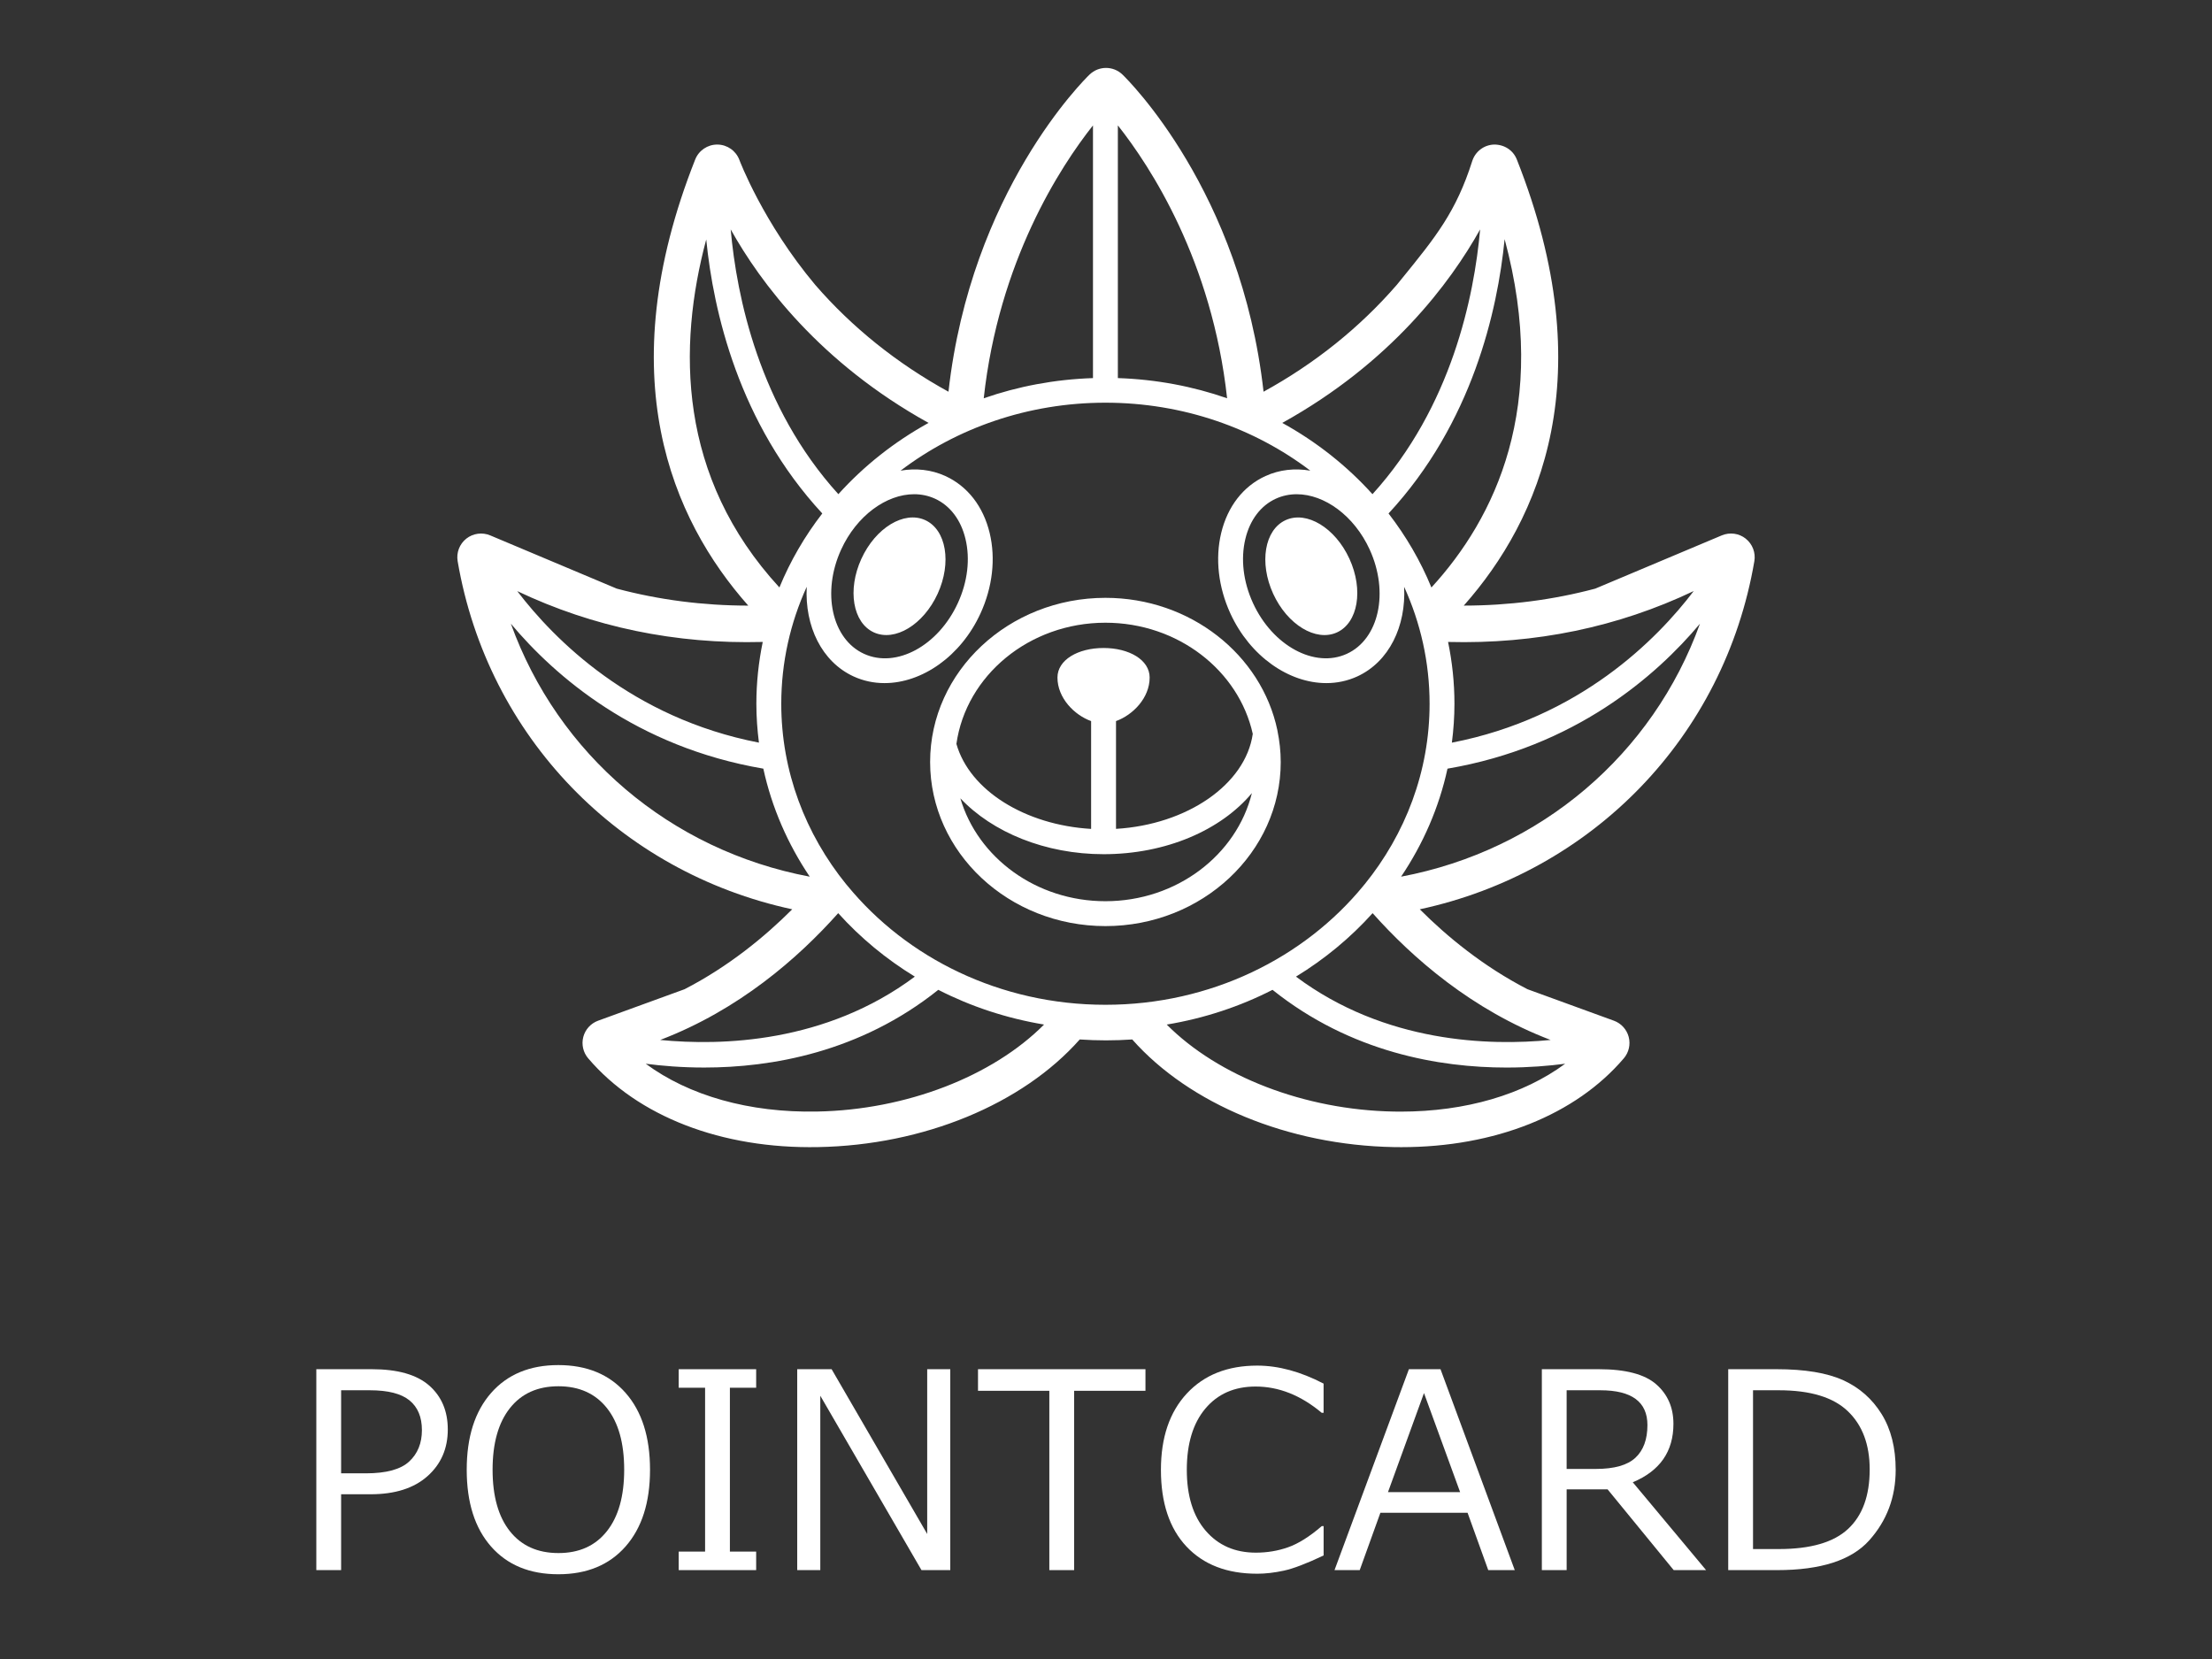<?xml version="1.0" encoding="UTF-8"?>
<svg id="nav_x5F_pointcard" xmlns="http://www.w3.org/2000/svg" viewBox="0 0 160 120">
  <rect x="0" y="0" width="160" height="120" fill="#333333" stroke="none"/>
  <defs>
    <style>
      .cls-1 {
        fill: #fff;
      }
    </style>
  </defs>
  <g>
    <path class="cls-1" d="M126.274,38.962c-.489-.389-1.154-.478-1.729-.238l-9.153,3.852c-3.06.815-6.251,1.226-9.513,1.229,5.534-6.248,10.041-16.607,3.838-32.267-.267-.673-.902-1.087-1.652-1.082-.724.025-1.354.503-1.574,1.193-1.171,3.682-2.65,5.502-5.101,8.517l-.346.427c-2.686,3.097-5.926,5.696-9.648,7.741-1.626-14.514-9.844-22.592-10.205-22.941-.663-.64-1.714-.64-2.379,0-.361.349-8.58,8.427-10.206,22.941-3.721-2.045-6.96-4.642-9.63-7.719-3.778-4.501-5.475-8.996-5.491-9.039-.246-.666-.877-1.111-1.587-1.12h-.02c-.702,0-1.333.428-1.593,1.083-6.203,15.661-1.696,26.021,3.839,32.267-3.263-.003-6.454-.414-9.513-1.229l-9.155-3.852c-.574-.24-1.239-.151-1.729.238-.49.389-.729,1.014-.624,1.631,2.175,12.706,11.721,22.49,24.201,25.178-1.967,1.967-4.582,4.127-7.788,5.781l-6.254,2.277c-.527.192-.927.63-1.07,1.172-.143.543-.012,1.121.352,1.548,3.585,4.208,9.65,6.56,16.639,6.422,7.624-.139,14.77-3.1,18.918-7.785,1.278.087,2.519.087,3.797,0,4.149,4.686,11.295,7.646,18.92,7.785.181.003.361.005.54.005,6.761,0,12.607-2.327,16.098-6.427.364-.427.495-1.006.352-1.548-.143-.542-.543-.98-1.07-1.172l-6.253-2.278c-3.207-1.654-5.822-3.814-7.788-5.78,12.48-2.689,22.026-12.472,24.2-25.179.105-.617-.134-1.241-.624-1.63ZM104.743,46.434c6.322.165,12.276-1.071,17.768-3.681-2.648,3.484-8.249,9.176-17.493,10.965.118-.923.186-1.86.186-2.813,0-1.529-.162-3.023-.461-4.471ZM103.538,42.494c-.787-1.917-1.834-3.713-3.101-5.353,6.059-6.545,7.884-14.661,8.397-19.842,3.263,12.086-.703,20.189-5.295,25.195ZM99.072,39.75c1.416,3.094.674,6.478-1.653,7.543-2.327,1.067-5.374-.584-6.79-3.678-.703-1.535-.898-3.181-.548-4.636.33-1.376,1.113-2.408,2.202-2.906.48-.22.99-.324,1.511-.324,2.004,0,4.154,1.546,5.279,4.001ZM107.062,16.593c-.433,4.842-2.059,12.842-7.787,19.153-1.842-2.044-4.048-3.791-6.525-5.156,7.859-4.356,12.158-10.143,14.312-13.997ZM88.76,28.808c-2.475-.863-5.132-1.368-7.902-1.46V9.07c2.383,3.011,6.814,9.825,7.902,19.738ZM79.058,27.349c-2.769.091-5.427.597-7.902,1.46,1.087-9.913,5.519-16.727,7.902-19.738v18.279ZM60.843,39.75c1.124-2.456,3.275-4.002,5.28-4.002.52,0,1.031.105,1.511.325,1.089.499,1.871,1.53,2.201,2.905.35,1.456.155,3.102-.548,4.637-1.415,3.093-4.456,4.748-6.79,3.678-2.328-1.066-3.07-4.45-1.654-7.543ZM60.641,35.745c-5.729-6.311-7.356-14.31-7.788-19.152,2.154,3.854,6.453,9.641,14.312,13.997-2.476,1.365-4.682,3.111-6.524,5.155ZM51.084,17.319c.515,5.181,2.344,13.284,8.394,19.821-1.267,1.639-2.314,3.435-3.101,5.352-7.365-8.001-7.365-17.428-5.293-25.172ZM55.171,46.434c-.299,1.449-.461,2.942-.461,4.471,0,.952.068,1.889.186,2.812-9.215-1.786-14.823-7.474-17.481-10.959,5.49,2.605,11.446,3.842,17.757,3.676ZM55.214,55.6c.613,2.819,1.769,5.454,3.357,7.812-10.114-1.908-18.218-8.865-21.618-18.297,3.185,3.795,9.046,8.909,18.261,10.484ZM60.629,66.051c1.595,1.772,3.463,3.32,5.544,4.591-6.462,4.822-14.02,5.012-18.422,4.581,5.684-2.165,9.987-5.924,12.878-9.172ZM50.94,77.218c4.826,0,11.259-1.086,16.929-5.621,2.349,1.202,4.926,2.058,7.651,2.512-3.726,3.744-9.961,6.174-16.418,6.292-4.909.096-9.265-1.149-12.396-3.458,1.17.153,2.608.275,4.233.275ZM61.295,64.067c-.027-.029-.042-.065-.073-.092-.003-.002-.006-.003-.009-.005-2.951-3.642-4.702-8.167-4.702-13.066,0-2.999.656-5.858,1.842-8.46-.15,2.846,1.084,5.428,3.395,6.487.713.326,1.467.48,2.232.48,2.703,0,5.519-1.932,6.945-5.047.869-1.899,1.104-3.962.661-5.807-.462-1.925-1.6-3.39-3.202-4.123-1.026-.47-2.142-.581-3.244-.39,4.042-3.07,9.203-4.916,14.819-4.916s10.779,1.846,14.821,4.917c-1.103-.192-2.219-.081-3.246.389-1.604.734-2.741,2.199-3.203,4.123-.443,1.845-.208,3.908.661,5.807,1.426,3.115,4.242,5.048,6.945,5.047.765,0,1.521-.155,2.233-.48,2.311-1.059,3.544-3.64,3.394-6.487,1.186,2.602,1.842,5.461,1.842,8.46,0,4.899-1.752,9.424-4.703,13.066-.002.002-.006.002-.008.004-.027.023-.04.055-.064.081-4.286,5.236-11.06,8.624-18.672,8.624s-14.376-3.384-18.663-8.614ZM92.045,71.598c5.672,4.535,12.103,5.621,16.929,5.621,1.627,0,3.068-.123,4.239-.276-3.024,2.231-7.193,3.464-11.902,3.464-.166,0-.332-.002-.498-.005-6.458-.117-12.693-2.548-16.42-6.292,2.725-.453,5.302-1.31,7.651-2.512ZM93.741,70.643c2.081-1.271,3.95-2.82,5.544-4.592,2.891,3.248,7.192,7.006,12.876,9.172-4.402.431-11.96.241-18.42-4.58ZM101.344,63.413c1.587-2.358,2.744-4.993,3.357-7.813,9.215-1.575,15.076-6.689,18.261-10.484-3.4,9.432-11.504,16.388-21.618,18.296Z"/>
    <path class="cls-1" d="M92.638,55.115c0-.768-.085-1.517-.234-2.245-.005-.02-.004-.042-.01-.062-1.15-5.445-6.287-9.565-12.435-9.565-6.992,0-12.681,5.326-12.681,11.872s5.689,11.872,12.681,11.872,12.68-5.326,12.68-11.872ZM79.958,45.043c5.248,0,9.641,3.458,10.658,8.042-.529,3.665-4.759,6.562-9.892,6.869v-7.796c1.223-.441,2.433-1.676,2.433-3.15,0-1.283-1.493-2.137-3.334-2.137s-3.334.854-3.334,2.137c0,1.473,1.211,2.709,2.434,3.15v7.799c-4.769-.282-8.788-2.779-9.743-6.148.695-4.937,5.258-8.766,10.778-8.766ZM69.466,57.744c2.318,2.46,6.147,4.042,10.357,4.042,4.523,0,8.492-1.742,10.73-4.419-1.109,4.471-5.434,7.82-10.596,7.82-5.015,0-9.237-3.162-10.491-7.442Z"/>
    <path class="cls-1" d="M63.207,45.742c1.524.697,3.591-.555,4.617-2.797s.623-4.625-.901-5.323-3.591.555-4.617,2.797c-1.026,2.242-.623,4.625.901,5.323Z"/>
    <path class="cls-1" d="M92.091,42.946c1.026,2.242,3.094,3.494,4.617,2.797,1.524-.698,1.927-3.081.901-5.323-1.026-2.242-3.094-3.494-4.617-2.797s-1.927,3.081-.901,5.323Z"/>
  </g>
  <g>
    <path class="cls-1" d="M24.674,108.084v5.487h-1.794v-14.533h4.012c1.871,0,3.255.394,4.152,1.181.897.788,1.346,1.847,1.346,3.178,0,1.382-.491,2.509-1.471,3.38-.98.871-2.351,1.307-4.113,1.307h-2.131ZM24.674,100.562v6.008h1.794c1.472,0,2.515-.285,3.129-.854.614-.569.921-1.326.921-2.271s-.299-1.662-.897-2.151c-.598-.488-1.552-.732-2.864-.732h-2.083Z"/>
    <path class="cls-1" d="M40.384,113.87c-2.064,0-3.684-.667-4.86-2.001s-1.765-3.187-1.765-5.559.59-4.219,1.769-5.56c1.18-1.34,2.799-2.01,4.856-2.01s3.686.67,4.865,2.01c1.18,1.341,1.769,3.194,1.769,5.56s-.59,4.209-1.769,5.55c-1.18,1.34-2.802,2.01-4.865,2.01ZM40.394,100.272c-1.505,0-2.675.527-3.51,1.582-.836,1.054-1.254,2.54-1.254,4.455s.418,3.399,1.254,4.451c.835,1.051,2.006,1.577,3.51,1.577s2.665-.526,3.501-1.577c.836-1.051,1.254-2.535,1.254-4.451,0-1.929-.418-3.417-1.254-4.465s-2.003-1.572-3.501-1.572Z"/>
    <path class="cls-1" d="M54.695,113.571h-5.603v-1.34h1.909v-11.852h-1.909v-1.34h5.603v1.34h-1.9v11.852h1.9v1.34Z"/>
    <path class="cls-1" d="M68.736,113.571h-2.083l-7.319-12.614v12.614h-1.669v-14.533h2.488l6.914,11.919v-11.919h1.669v14.533Z"/>
    <path class="cls-1" d="M75.901,113.571v-12.971h-5.159v-1.562h12.112v1.562h-5.159v12.971h-1.794Z"/>
    <path class="cls-1" d="M90.926,113.831c-2.173,0-3.875-.656-5.106-1.967-1.231-1.311-1.847-3.16-1.847-5.545,0-2.34.625-4.182,1.876-5.526,1.25-1.343,2.946-2.015,5.087-2.015,1.536,0,3.137.434,4.803,1.302v2.112h-.135c-1.511-1.267-3.106-1.9-4.783-1.9-1.53,0-2.742.532-3.635,1.596-.894,1.064-1.341,2.541-1.341,4.431,0,1.877.455,3.345,1.365,4.403s2.12,1.586,3.631,1.586c.817,0,1.595-.13,2.334-.391.739-.26,1.549-.77,2.431-1.528h.135v2.122c-1.234.585-2.194.952-2.879,1.099-.685.148-1.329.222-1.934.222Z"/>
    <path class="cls-1" d="M107.649,113.571l-1.495-4.147h-6.307l-1.495,4.147h-1.823l5.381-14.533h2.286l5.371,14.533h-1.919ZM105.614,107.929l-2.613-7.165-2.604,7.165h5.217Z"/>
    <path class="cls-1" d="M123.406,113.571h-2.343l-4.783-5.844h-2.96v5.844h-1.794v-14.533h4.118c1.935,0,3.319.363,4.151,1.09.833.727,1.249,1.682,1.249,2.864,0,1.999-.981,3.407-2.941,4.224l5.304,6.355ZM113.319,100.562v5.69h2.112c1.331,0,2.286-.27,2.864-.81.579-.54.868-1.327.868-2.363,0-1.678-1.135-2.517-3.404-2.517h-2.44Z"/>
    <path class="cls-1" d="M125.007,113.571v-14.533h3.501c2.044,0,3.651.267,4.822.8,1.17.534,2.094,1.349,2.773,2.445.678,1.096,1.017,2.441,1.017,4.036,0,1.98-.641,3.684-1.924,5.111s-3.499,2.141-6.65,2.141h-3.539ZM126.801,100.562v11.485h1.871c2.295,0,3.964-.485,5.005-1.456,1.042-.971,1.563-2.404,1.563-4.301,0-1.8-.527-3.205-1.582-4.214-1.054-1.01-2.716-1.514-4.986-1.514h-1.871Z"/>
  </g>
</svg>